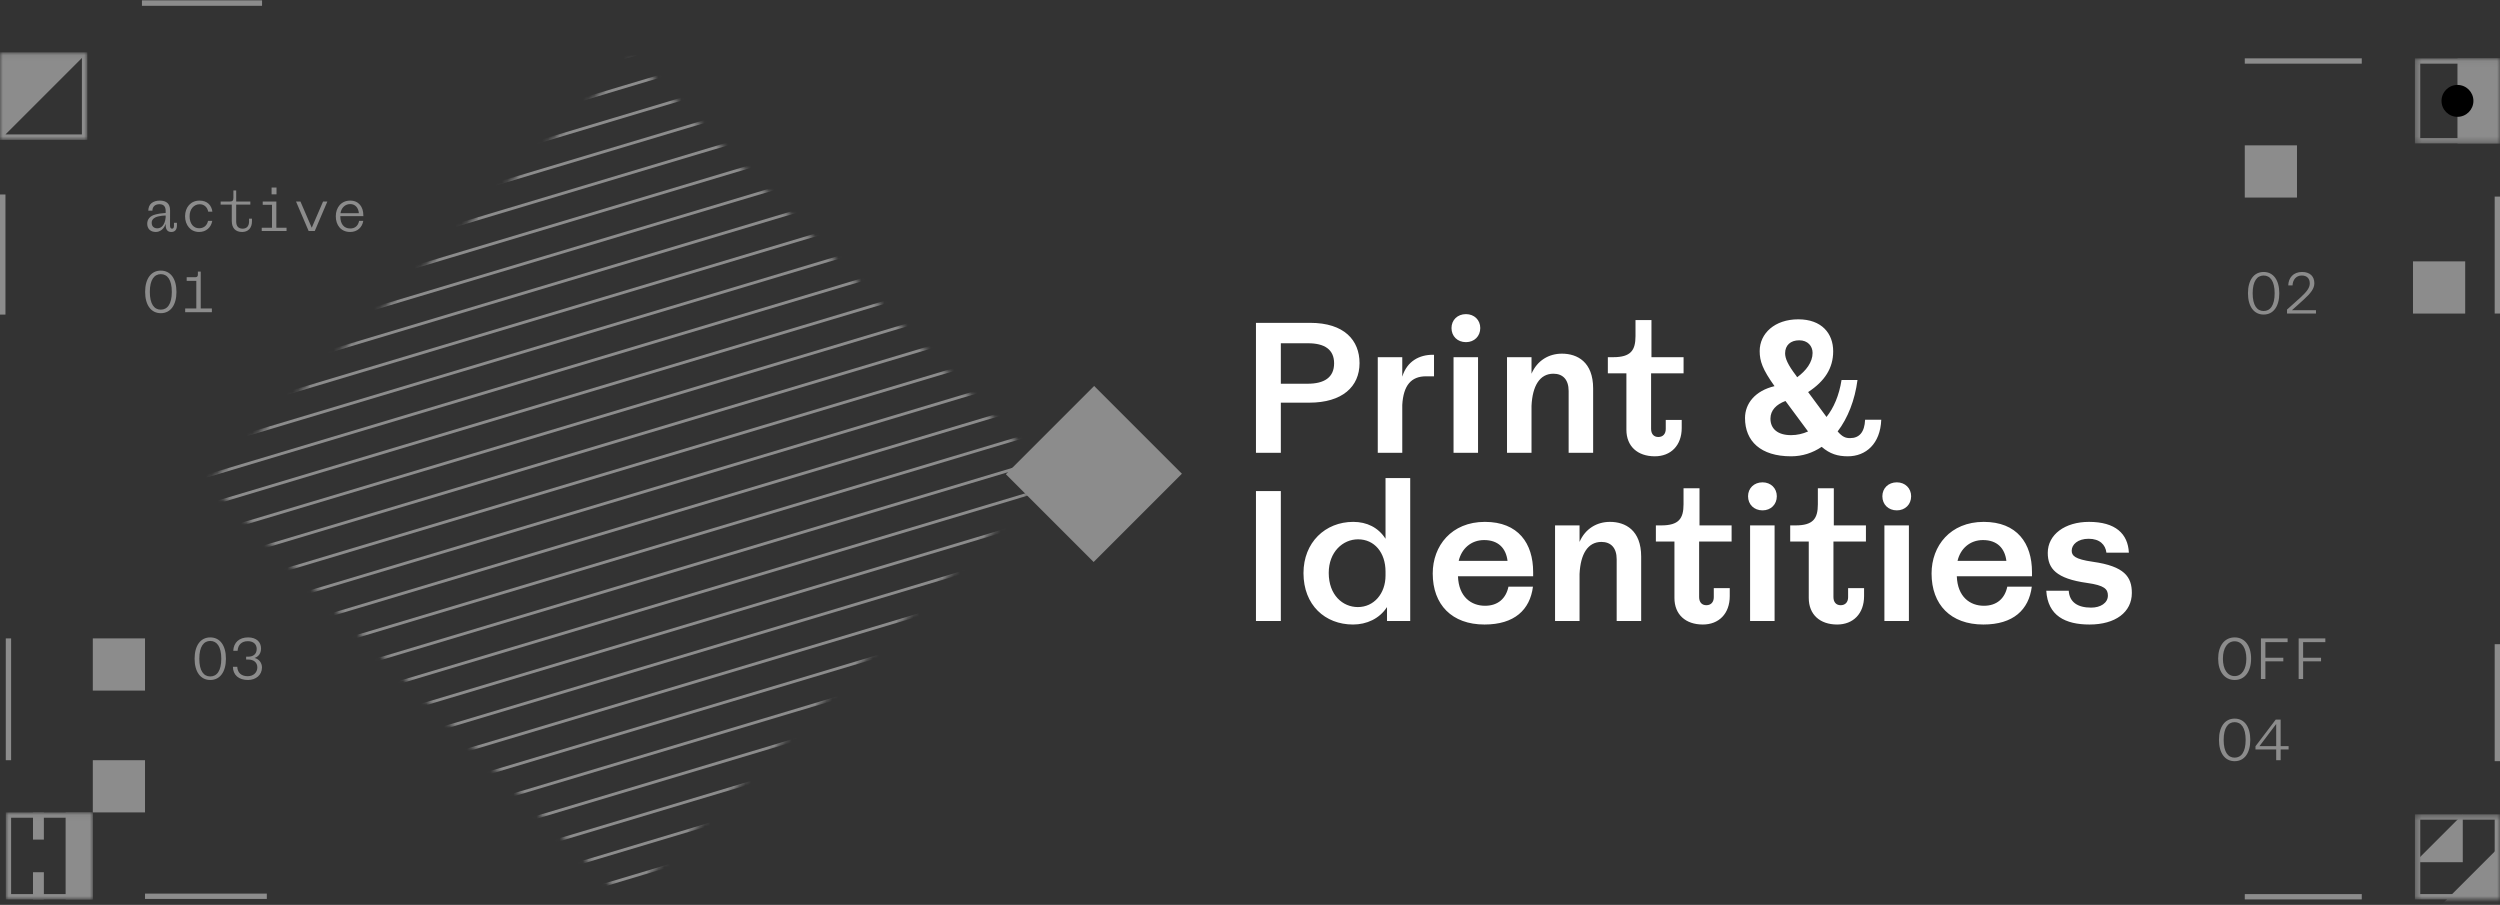 <svg xmlns="http://www.w3.org/2000/svg" fill="none" viewBox="0 0 431 156" height="156" width="431">
<rect x="0" y="0" width="431" height="156" fill="#333333" stroke="none"/>
<mask height="16" width="16" y="9" x="0" maskUnits="userSpaceOnUse" style="mask-type:alpha" id="mask0_897_13941">
<rect fill="#D9D9D9" height="15.059" width="15.059" y="9.059"></rect>
</mask>
<g mask="url(#mask0_897_13941)">
<rect stroke-width="0.941" stroke="#8C8C8C" height="14.118" width="14.118" y="9.529" x="0.471"></rect>
<path fill="#8C8C8C" d="M0 9.059H15.059L0 24.117V9.059Z"></path>
</g>
<line stroke-width="0.941" stroke="#8C8C8C" y2="0.529" x2="45.177" y1="0.529" x1="24.471"></line>
<line stroke-width="0.941" stroke="#8C8C8C" y2="54.235" x2="0.471" y1="33.529" x1="0.471"></line>
<path fill="#8C8C8C" d="M25.561 36.323C25.581 35.763 25.761 35.303 26.141 35.003C26.491 34.743 26.941 34.583 27.551 34.583C28.131 34.583 28.581 34.733 28.861 34.993C29.141 35.253 29.321 35.643 29.321 36.283C29.321 36.693 29.311 38.073 29.311 38.903C29.311 39.283 29.461 39.423 29.661 39.423C29.821 39.423 29.991 39.323 29.991 38.943V38.413H30.501V38.873C30.501 39.613 30.141 39.993 29.531 39.993C28.951 39.993 28.561 39.663 28.561 38.783V38.583C28.271 39.503 27.571 39.993 26.861 39.993C25.931 39.993 25.381 39.423 25.381 38.573C25.381 37.813 25.841 37.243 26.741 36.993C27.221 36.853 28.031 36.733 28.561 36.713V36.343C28.561 35.983 28.471 35.673 28.281 35.483C28.131 35.323 27.861 35.203 27.491 35.203C27.141 35.203 26.821 35.303 26.611 35.493C26.361 35.713 26.281 36.033 26.271 36.323H25.561ZM26.151 38.403C26.151 39.083 26.601 39.363 27.121 39.363C27.781 39.363 28.441 38.833 28.561 37.453V37.153C28.161 37.153 27.631 37.213 27.231 37.323C26.451 37.523 26.151 37.933 26.151 38.403ZM31.905 37.283C31.905 35.743 32.885 34.583 34.395 34.583C35.755 34.583 36.475 35.403 36.615 36.493H35.895C35.745 35.713 35.195 35.213 34.425 35.213C33.435 35.213 32.685 36.043 32.685 37.283C32.685 38.543 33.355 39.353 34.325 39.353C35.065 39.353 35.695 38.933 35.865 38.073H36.595C36.395 39.213 35.545 39.993 34.315 39.993C32.855 39.993 31.905 38.803 31.905 37.283ZM38.038 35.273V34.743H39.639C40.069 34.743 40.239 34.573 40.239 34.103V32.833H40.718V34.743H43.158V35.273H40.718V38.173C40.718 39.023 41.118 39.423 41.839 39.423C42.498 39.423 42.938 39.013 42.938 38.183V37.703H43.438V38.163C43.438 39.343 42.748 39.993 41.748 39.993C40.599 39.993 39.959 39.323 39.959 38.093V35.273H38.038ZM45.122 39.823V39.263H46.892V35.313H45.292V34.743H47.642V39.263H49.402V39.823H45.122ZM46.822 33.503V32.963C46.822 32.883 46.822 32.383 46.822 32.333H47.252C47.322 32.333 47.642 32.333 47.672 32.333V32.963C47.672 33.043 47.672 33.453 47.672 33.503H47.252C47.172 33.503 46.882 33.503 46.822 33.503ZM51.796 34.743L53.746 39.263L55.696 34.743H56.436L54.266 39.823H53.206L51.036 34.743H51.796ZM57.89 37.283C57.89 35.743 58.86 34.583 60.37 34.583C61.86 34.583 62.64 35.683 62.64 37.113V37.263H58.67V37.313C58.67 38.583 59.27 39.393 60.39 39.393C61.14 39.393 61.75 38.973 61.91 38.073H62.63C62.45 39.213 61.58 39.993 60.37 39.993C58.79 39.993 57.89 38.823 57.89 37.283ZM58.7 36.753H61.87C61.79 35.823 61.25 35.183 60.37 35.183C59.48 35.183 58.84 35.843 58.7 36.753Z"></path>
<path fill="#8C8C8C" d="M27.721 53.993C26.041 53.993 25.021 52.583 25.021 50.323C25.021 48.063 26.041 46.653 27.721 46.653C29.411 46.653 30.421 48.063 30.421 50.323C30.421 52.583 29.411 53.993 27.721 53.993ZM25.831 50.323C25.831 52.433 26.591 53.383 27.721 53.383C28.851 53.383 29.621 52.433 29.621 50.323C29.621 48.213 28.841 47.263 27.721 47.263C26.601 47.263 25.831 48.223 25.831 50.323ZM31.925 53.823V53.183H33.845V48.423H32.185V47.793H33.655C33.945 47.793 34.115 47.673 34.115 47.333V46.823H34.605V53.183H36.525V53.823H31.925Z"></path>
<mask height="16" width="15" y="140" x="1" maskUnits="userSpaceOnUse" style="mask-type:alpha" id="mask1_897_13941">
<rect fill="#D9D9D9" transform="matrix(-1 0 0 1 16 140.059)" height="15" width="15"></rect>
</mask>
<g mask="url(#mask1_897_13941)">
<rect stroke-width="0.917" stroke="#8C8C8C" transform="matrix(-1 0 0 1 15.083 140.059)" height="14.083" width="14.083" y="0.458" x="-0.458"></rect>
<path fill="#8C8C8C" d="M16 140.059H11.312V155.059H16V140.059Z"></path>
<path fill="#8C8C8C" d="M7.562 150.371H5.688V155.059H7.562V150.371Z"></path>
<path fill="#8C8C8C" d="M7.562 140.059H5.688V144.746H7.562V140.059Z"></path>
</g>
<line stroke-width="0.917" stroke="#8C8C8C" transform="matrix(1 0 0 -1 25 154.059)" y2="-0.458" x2="21" y1="-0.458"></line>
<line stroke-width="0.917" stroke="#8C8C8C" transform="matrix(-4.37114e-08 -1 -1 4.37114e-08 1 131.059)" y2="-0.458" x2="21" y1="-0.458"></line>
<mask height="16" width="15" y="140" x="416" maskUnits="userSpaceOnUse" style="mask-type:alpha" id="mask2_897_13941">
<rect fill="#D9D9D9" transform="rotate(180 431 155.059)" height="14.667" width="14.667" y="155.059" x="431"></rect>
</mask>
<g mask="url(#mask2_897_13941)">
<rect stroke-width="0.917" stroke="#8C8C8C" transform="rotate(180 430.542 154.6)" height="13.75" width="13.75" y="154.6" x="430.542"></rect>
<path fill="#8C8C8C" d="M432.833 158.725H418.166L432.833 144.058V158.725Z"></path>
<path fill="#8C8C8C" d="M424.583 148.642H416.333L424.583 140.392V148.642Z"></path>
</g>
<line stroke-width="0.917" stroke="#8C8C8C" y2="154.6" x2="387" y1="154.6" x1="407.167"></line>
<line stroke-width="0.917" stroke="#8C8C8C" y2="111.058" x2="430.542" y1="131.225" x1="430.542"></line>
<mask height="15" width="15" y="10" x="416" maskUnits="userSpaceOnUse" style="mask-type:alpha" id="mask3_897_13941">
<rect fill="#D9D9D9" transform="matrix(-1 0 0 1 431 10.059)" height="14.667" width="14.667"></rect>
</mask>
<g mask="url(#mask3_897_13941)">
<rect stroke-width="0.917" stroke="#8C8C8C" transform="matrix(-1 0 0 1 430.083 10.059)" height="13.75" width="13.75" y="0.458" x="-0.458"></rect>
<path fill="#8C8C8C" d="M431 10.059H423.667V24.725H431V10.059Z"></path>
</g>
<line stroke-width="0.917" stroke="#8C8C8C" transform="matrix(-1 0 0 1 407.167 10.975)" y2="-0.458" x2="20.167" y1="-0.458"></line>
<line stroke-width="0.917" stroke="#8C8C8C" transform="matrix(4.37114e-08 1 1 -4.37114e-08 431 33.892)" y2="-0.458" x2="20.167" y1="-0.458"></line>
<path fill="#8C8C8C" d="M390.25 54.229C388.57 54.229 387.55 52.819 387.55 50.559C387.55 48.299 388.57 46.889 390.25 46.889C391.94 46.889 392.95 48.299 392.95 50.559C392.95 52.819 391.94 54.229 390.25 54.229ZM388.36 50.559C388.36 52.669 389.12 53.619 390.25 53.619C391.38 53.619 392.15 52.669 392.15 50.559C392.15 48.449 391.37 47.499 390.25 47.499C389.13 47.499 388.36 48.459 388.36 50.559ZM394.284 54.059V53.369L396.634 51.259C397.764 50.219 398.204 49.569 398.204 48.859C398.204 48.029 397.724 47.499 396.824 47.499C395.894 47.499 395.274 48.189 395.234 49.199H394.494C394.534 47.929 395.324 46.889 396.884 46.889C398.274 46.889 398.994 47.679 398.994 48.829C398.994 49.749 398.384 50.539 397.154 51.659L395.134 53.479H399.274V54.059H394.284Z"></path>
<path fill="#8C8C8C" d="M36.25 117.229C34.57 117.229 33.55 115.819 33.55 113.559C33.55 111.299 34.57 109.889 36.25 109.889C37.94 109.889 38.95 111.299 38.95 113.559C38.95 115.819 37.94 117.229 36.25 117.229ZM34.36 113.559C34.36 115.669 35.12 116.619 36.25 116.619C37.38 116.619 38.15 115.669 38.15 113.559C38.15 111.449 37.37 110.499 36.25 110.499C35.13 110.499 34.36 111.459 34.36 113.559ZM40.904 114.959C40.944 115.959 41.594 116.579 42.704 116.579C43.674 116.579 44.364 115.949 44.364 115.059C44.364 114.189 43.704 113.709 42.854 113.709H42.434V113.209H42.824C43.574 113.209 44.254 112.829 44.254 111.879C44.254 111.049 43.664 110.539 42.724 110.539C41.644 110.539 41.024 111.189 40.964 112.199H40.214C40.274 110.769 41.244 109.889 42.774 109.889C44.174 109.889 45.004 110.659 45.004 111.799C45.004 112.619 44.584 113.209 43.884 113.429C44.714 113.639 45.164 114.329 45.164 115.069C45.164 116.379 44.104 117.229 42.754 117.229C41.174 117.229 40.174 116.399 40.154 114.959H40.904Z"></path>
<path fill="#8C8C8C" d="M385.26 117.229C383.48 117.229 382.41 115.739 382.41 113.549C382.41 111.369 383.48 109.889 385.26 109.889C387.03 109.889 388.09 111.379 388.09 113.549C388.09 115.739 387.03 117.229 385.26 117.229ZM383.23 113.559C383.23 115.399 384.02 116.559 385.25 116.559C386.48 116.559 387.27 115.399 387.27 113.559C387.27 111.719 386.49 110.559 385.25 110.559C384.02 110.559 383.23 111.719 383.23 113.559ZM394.384 110.699H390.554V113.399H393.644V114.009H390.554V117.059H389.784V110.059H394.384V110.699ZM400.888 110.699H397.058V113.399H400.148V114.009H397.058V117.059H396.288V110.059H400.888V110.699ZM385.25 131.229C383.57 131.229 382.55 129.819 382.55 127.559C382.55 125.299 383.57 123.889 385.25 123.889C386.94 123.889 387.95 125.299 387.95 127.559C387.95 129.819 386.94 131.229 385.25 131.229ZM383.36 127.559C383.36 129.669 384.12 130.619 385.25 130.619C386.38 130.619 387.15 129.669 387.15 127.559C387.15 125.449 386.37 124.499 385.25 124.499C384.13 124.499 383.36 125.459 383.36 127.559ZM392.414 131.059V129.209H388.844V128.659L392.334 124.059H393.184V128.629H394.554V129.209H393.184V131.059H392.414ZM389.534 128.629H392.414V124.819L389.534 128.629Z"></path>
<circle fill="black" r="2.75" cy="17.392" cx="423.667"></circle>
<rect fill="#8C8C8C" height="9" width="9" y="45.059" x="416"></rect>
<rect fill="#8C8C8C" height="9" width="9" y="25.059" x="387"></rect>
<rect fill="#8C8C8C" height="9" width="9" y="131.059" x="16"></rect>
<rect fill="#8C8C8C" height="9" width="9" y="110.059" x="16"></rect>
<mask height="146" width="145" y="10" x="36" maskUnits="userSpaceOnUse" style="mask-type:alpha" id="mask4_897_13941">
<rect fill="#D9D9D9" transform="rotate(-45 36 83.262)" height="101.535" width="103.526" y="83.262" x="36"></rect>
</mask>
<g mask="url(#mask4_897_13941)">
<line stroke-width="0.674" stroke="#8C8C8C" transform="matrix(0.958 -0.287 0.857 0.515 20.315 16.1)" y2="-0.337" x2="197.103" y1="-0.337"></line>
<line stroke-width="0.674" stroke="#8C8C8C" transform="matrix(0.958 -0.287 0.857 0.515 20.315 21.158)" y2="-0.337" x2="197.103" y1="-0.337"></line>
<line stroke-width="0.674" stroke="#8C8C8C" transform="matrix(0.958 -0.287 0.857 0.515 20.315 26.216)" y2="-0.337" x2="197.103" y1="-0.337"></line>
<line stroke-width="0.674" stroke="#8C8C8C" transform="matrix(0.958 -0.287 0.857 0.515 20.315 31.274)" y2="-0.337" x2="197.103" y1="-0.337"></line>
<line stroke-width="0.674" stroke="#8C8C8C" transform="matrix(0.958 -0.287 0.857 0.515 20.315 36.333)" y2="-0.337" x2="197.103" y1="-0.337"></line>
<line stroke-width="0.674" stroke="#8C8C8C" transform="matrix(0.958 -0.287 0.857 0.515 20.315 41.391)" y2="-0.337" x2="197.103" y1="-0.337"></line>
<line stroke-width="0.674" stroke="#8C8C8C" transform="matrix(0.958 -0.287 0.857 0.515 20.315 46.449)" y2="-0.337" x2="197.103" y1="-0.337"></line>
<line stroke-width="0.674" stroke="#8C8C8C" transform="matrix(0.958 -0.287 0.857 0.515 20.315 51.507)" y2="-0.337" x2="197.103" y1="-0.337"></line>
<line stroke-width="0.674" stroke="#8C8C8C" transform="matrix(0.958 -0.287 0.857 0.515 20.315 56.565)" y2="-0.337" x2="197.103" y1="-0.337"></line>
<line stroke-width="0.674" stroke="#8C8C8C" transform="matrix(0.958 -0.287 0.857 0.515 20.315 61.623)" y2="-0.337" x2="197.103" y1="-0.337"></line>
<line stroke-width="0.674" stroke="#8C8C8C" transform="matrix(0.958 -0.287 0.857 0.515 20.315 66.682)" y2="-0.337" x2="197.103" y1="-0.337"></line>
<line stroke-width="0.674" stroke="#8C8C8C" transform="matrix(0.958 -0.287 0.857 0.515 20.315 71.74)" y2="-0.337" x2="197.103" y1="-0.337"></line>
<line stroke-width="0.674" stroke="#8C8C8C" transform="matrix(0.958 -0.287 0.857 0.515 20.315 76.798)" y2="-0.337" x2="197.103" y1="-0.337"></line>
<line stroke-width="0.674" stroke="#8C8C8C" transform="matrix(0.958 -0.287 0.857 0.515 20.315 81.856)" y2="-0.337" x2="197.103" y1="-0.337"></line>
<line stroke-width="0.674" stroke="#8C8C8C" transform="matrix(0.958 -0.287 0.857 0.515 20.315 86.914)" y2="-0.337" x2="197.103" y1="-0.337"></line>
<line stroke-width="0.674" stroke="#8C8C8C" transform="matrix(0.958 -0.287 0.857 0.515 20.315 91.972)" y2="-0.337" x2="197.103" y1="-0.337"></line>
<line stroke-width="0.674" stroke="#8C8C8C" transform="matrix(0.958 -0.287 0.857 0.515 20.315 97.03)" y2="-0.337" x2="197.103" y1="-0.337"></line>
<line stroke-width="0.674" stroke="#8C8C8C" transform="matrix(0.958 -0.287 0.857 0.515 20.315 102.088)" y2="-0.337" x2="197.103" y1="-0.337"></line>
<line stroke-width="0.674" stroke="#8C8C8C" transform="matrix(0.958 -0.287 0.857 0.515 20.315 107.146)" y2="-0.337" x2="197.103" y1="-0.337"></line>
<line stroke-width="0.674" stroke="#8C8C8C" transform="matrix(0.958 -0.287 0.857 0.515 20.315 112.205)" y2="-0.337" x2="197.103" y1="-0.337"></line>
<line stroke-width="0.674" stroke="#8C8C8C" transform="matrix(0.958 -0.287 0.857 0.515 20.315 117.263)" y2="-0.337" x2="197.103" y1="-0.337"></line>
<line stroke-width="0.674" stroke="#8C8C8C" transform="matrix(0.958 -0.287 0.857 0.515 20.315 122.321)" y2="-0.337" x2="197.103" y1="-0.337"></line>
<line stroke-width="0.674" stroke="#8C8C8C" transform="matrix(0.958 -0.287 0.857 0.515 20.315 127.379)" y2="-0.337" x2="197.103" y1="-0.337"></line>
<line stroke-width="0.674" stroke="#8C8C8C" transform="matrix(0.958 -0.287 0.857 0.515 20.315 132.438)" y2="-0.337" x2="197.103" y1="-0.337"></line>
<line stroke-width="0.674" stroke="#8C8C8C" transform="matrix(0.958 -0.287 0.857 0.515 20.315 137.496)" y2="-0.337" x2="197.103" y1="-0.337"></line>
<line stroke-width="0.674" stroke="#8C8C8C" transform="matrix(0.958 -0.287 0.857 0.515 20.315 142.554)" y2="-0.337" x2="197.103" y1="-0.337"></line>
<line stroke-width="0.674" stroke="#8C8C8C" transform="matrix(0.958 -0.287 0.857 0.515 20.315 147.612)" y2="-0.337" x2="197.103" y1="-0.337"></line>
<line stroke-width="0.674" stroke="#8C8C8C" transform="matrix(0.958 -0.287 0.857 0.515 20.315 152.67)" y2="-0.337" x2="197.103" y1="-0.337"></line>
<line stroke-width="0.674" stroke="#8C8C8C" transform="matrix(0.958 -0.287 0.857 0.515 20.315 157.728)" y2="-0.337" x2="197.103" y1="-0.337"></line>
<line stroke-width="0.674" stroke="#8C8C8C" transform="matrix(0.958 -0.287 0.857 0.515 20.315 162.786)" y2="-0.337" x2="197.103" y1="-0.337"></line>
<line stroke-width="0.674" stroke="#8C8C8C" transform="matrix(0.958 -0.287 0.857 0.515 20.315 167.844)" y2="-0.337" x2="197.103" y1="-0.337"></line>
<line stroke-width="0.674" stroke="#8C8C8C" transform="matrix(0.958 -0.287 0.857 0.515 20.315 172.902)" y2="-0.337" x2="197.103" y1="-0.337"></line>
<line stroke-width="0.674" stroke="#8C8C8C" transform="matrix(0.958 -0.287 0.857 0.515 20.315 177.96)" y2="-0.337" x2="197.103" y1="-0.337"></line>
<line stroke-width="0.674" stroke="#8C8C8C" transform="matrix(0.958 -0.287 0.857 0.515 20.315 183.019)" y2="-0.337" x2="197.103" y1="-0.337"></line>
<line stroke-width="0.674" stroke="#8C8C8C" transform="matrix(0.958 -0.287 0.857 0.515 20.315 188.077)" y2="-0.337" x2="197.103" y1="-0.337"></line>
<line stroke-width="0.674" stroke="#8C8C8C" transform="matrix(0.958 -0.287 0.857 0.515 20.315 193.135)" y2="-0.337" x2="197.103" y1="-0.337"></line>
</g>
<rect fill="#8C8C8C" transform="rotate(-45 173.413 81.762)" height="21.393" width="21.526" y="81.762" x="173.413"></rect>
<path fill="white" d="M216.528 55.659H225.872C231.76 55.659 234.384 58.667 234.384 62.603C234.384 66.667 231.408 69.419 225.712 69.419H220.816V78.059H216.528V55.659ZM220.816 66.155H225.424C228.272 66.155 230 65.099 230 62.635C230 60.267 228.368 59.179 225.52 59.179H220.816V66.155ZM237.527 78.059V61.579H241.751V64.939C242.583 62.219 244.759 61.163 246.999 61.163H247.223V64.875H245.847C243.287 64.875 241.943 66.443 241.751 69.803V78.059H237.527ZM250.59 78.059V61.579H254.814V78.059H250.59ZM250.238 56.555C250.238 55.179 251.262 54.155 252.734 54.155C254.174 54.155 255.198 55.179 255.198 56.555C255.198 57.963 254.174 58.987 252.734 58.987C251.262 58.987 250.238 57.963 250.238 56.555ZM270.433 67.403C270.433 65.419 269.409 64.427 267.809 64.427C265.441 64.427 264.193 66.539 264.033 69.963V78.059H259.809V61.579H264.033V64.427C265.025 62.123 267.041 60.971 269.281 60.971C271.937 60.971 274.657 62.411 274.657 66.955V78.059H270.433V67.403ZM277.192 64.363V61.579H278.12C281.16 61.579 281.96 60.395 281.96 57.931V55.179H284.712V61.579H290.248V64.363H284.648V73.931C284.648 74.827 285.128 75.339 285.896 75.339C286.696 75.339 287.176 74.795 287.176 73.963V72.395H289.928V73.771C289.928 76.811 288.04 78.667 285.288 78.667C282.312 78.667 280.392 76.939 280.392 74.091V64.363H277.192ZM318.569 78.667C316.809 78.667 315.465 78.251 314.057 77.035C312.489 78.091 310.729 78.667 308.777 78.667C303.529 78.667 300.841 76.043 300.841 72.075C300.841 69.579 302.569 67.371 305.929 66.571C303.849 63.659 303.369 62.251 303.369 60.523C303.369 57.483 305.961 55.051 310.025 55.051C314.089 55.051 316.041 57.515 316.041 60.555C316.041 63.467 314.601 65.707 311.721 67.595L314.889 71.883C316.137 70.315 317.065 68.171 317.481 65.515H320.233C319.785 68.971 318.569 72.075 316.809 74.379C317.641 75.339 318.185 75.531 318.953 75.531C320.553 75.531 321.449 74.507 321.545 72.363H324.329C324.169 76.523 321.673 78.667 318.569 78.667ZM305.225 72.171C305.225 73.899 306.441 75.019 308.777 75.019C309.801 75.019 310.793 74.795 311.721 74.379C311.689 74.379 311.689 74.347 311.657 74.315L307.817 69.131C306.249 69.707 305.225 70.731 305.225 72.171ZM307.753 60.907C307.753 61.771 308.201 62.859 309.641 64.747L309.833 65.035C311.369 63.915 312.489 62.443 312.489 60.843C312.489 59.659 311.657 58.667 310.185 58.667C308.681 58.667 307.753 59.531 307.753 60.907ZM216.528 107.059V84.659H220.816V107.059H216.528ZM233.265 107.667C228.433 107.667 224.721 104.307 224.721 98.803C224.721 93.523 228.465 89.971 233.297 89.971C235.633 89.971 237.617 90.931 238.865 92.883V82.419H243.121V107.059H239.121V104.659C237.809 106.675 235.601 107.667 233.265 107.667ZM229.073 98.771C229.073 102.579 231.473 104.659 234.097 104.659C236.849 104.659 238.865 102.355 238.865 99.219V98.547C238.865 95.251 236.945 92.979 234.129 92.979C231.505 92.979 229.073 95.155 229.073 98.771ZM247.002 98.867C247.002 94.099 250.234 89.971 255.994 89.971C261.754 89.971 264.314 93.683 264.314 98.611V99.347H251.354C251.482 102.931 253.658 104.435 256.026 104.435C258.266 104.435 259.642 103.155 260.058 101.139H264.282C263.77 105.139 261.082 107.667 255.93 107.667C250.298 107.667 247.002 104.243 247.002 98.867ZM251.482 96.691H259.898C259.642 94.547 258.33 93.107 255.866 93.107C253.594 93.107 251.962 94.611 251.482 96.691ZM278.714 96.403C278.714 94.419 277.69 93.427 276.09 93.427C273.722 93.427 272.474 95.539 272.314 98.963V107.059H268.09V90.579H272.314V93.427C273.306 91.123 275.322 89.971 277.562 89.971C280.218 89.971 282.938 91.411 282.938 95.955V107.059H278.714V96.403ZM285.473 93.363V90.579H286.401C289.441 90.579 290.241 89.395 290.241 86.931V84.179H292.993V90.579H298.529V93.363H292.929V102.931C292.929 103.827 293.409 104.339 294.177 104.339C294.977 104.339 295.457 103.795 295.457 102.963V101.395H298.209V102.771C298.209 105.811 296.321 107.667 293.569 107.667C290.593 107.667 288.673 105.939 288.673 103.091V93.363H285.473ZM301.715 107.059V90.579H305.939V107.059H301.715ZM301.363 85.555C301.363 84.179 302.387 83.155 303.859 83.155C305.299 83.155 306.323 84.179 306.323 85.555C306.323 86.963 305.299 87.987 303.859 87.987C302.387 87.987 301.363 86.963 301.363 85.555ZM308.63 93.363V90.579H309.558C312.598 90.579 313.398 89.395 313.398 86.931V84.179H316.15V90.579H321.686V93.363H316.086V102.931C316.086 103.827 316.566 104.339 317.334 104.339C318.134 104.339 318.614 103.795 318.614 102.963V101.395H321.366V102.771C321.366 105.811 319.478 107.667 316.726 107.667C313.75 107.667 311.83 105.939 311.83 103.091V93.363H308.63ZM324.871 107.059V90.579H329.095V107.059H324.871ZM324.519 85.555C324.519 84.179 325.543 83.155 327.015 83.155C328.455 83.155 329.479 84.179 329.479 85.555C329.479 86.963 328.455 87.987 327.015 87.987C325.543 87.987 324.519 86.963 324.519 85.555ZM333.002 98.867C333.002 94.099 336.234 89.971 341.994 89.971C347.754 89.971 350.314 93.683 350.314 98.611V99.347H337.354C337.482 102.931 339.658 104.435 342.026 104.435C344.266 104.435 345.642 103.155 346.058 101.139H350.282C349.77 105.139 347.082 107.667 341.93 107.667C336.298 107.667 333.002 104.243 333.002 98.867ZM337.482 96.691H345.898C345.642 94.547 344.33 93.107 341.866 93.107C339.594 93.107 337.962 94.611 337.482 96.691ZM360.234 107.667C356.074 107.667 353.034 106.163 352.778 101.843H356.65C356.778 103.795 358.154 104.755 360.522 104.755C362.122 104.755 363.402 103.955 363.402 102.675C363.402 101.555 362.794 100.915 359.818 100.499C354.506 99.763 353.034 98.035 353.034 95.315C353.034 92.147 356.01 89.971 360.138 89.971C364.714 89.971 366.858 92.019 367.018 95.283H363.146C362.986 93.907 361.994 92.883 360.074 92.883C358.218 92.883 357.162 93.875 357.162 94.931C357.162 95.795 357.674 96.403 360.81 96.851C366.25 97.619 367.53 99.443 367.53 102.227C367.53 105.555 364.682 107.667 360.234 107.667Z"></path>
</svg>
